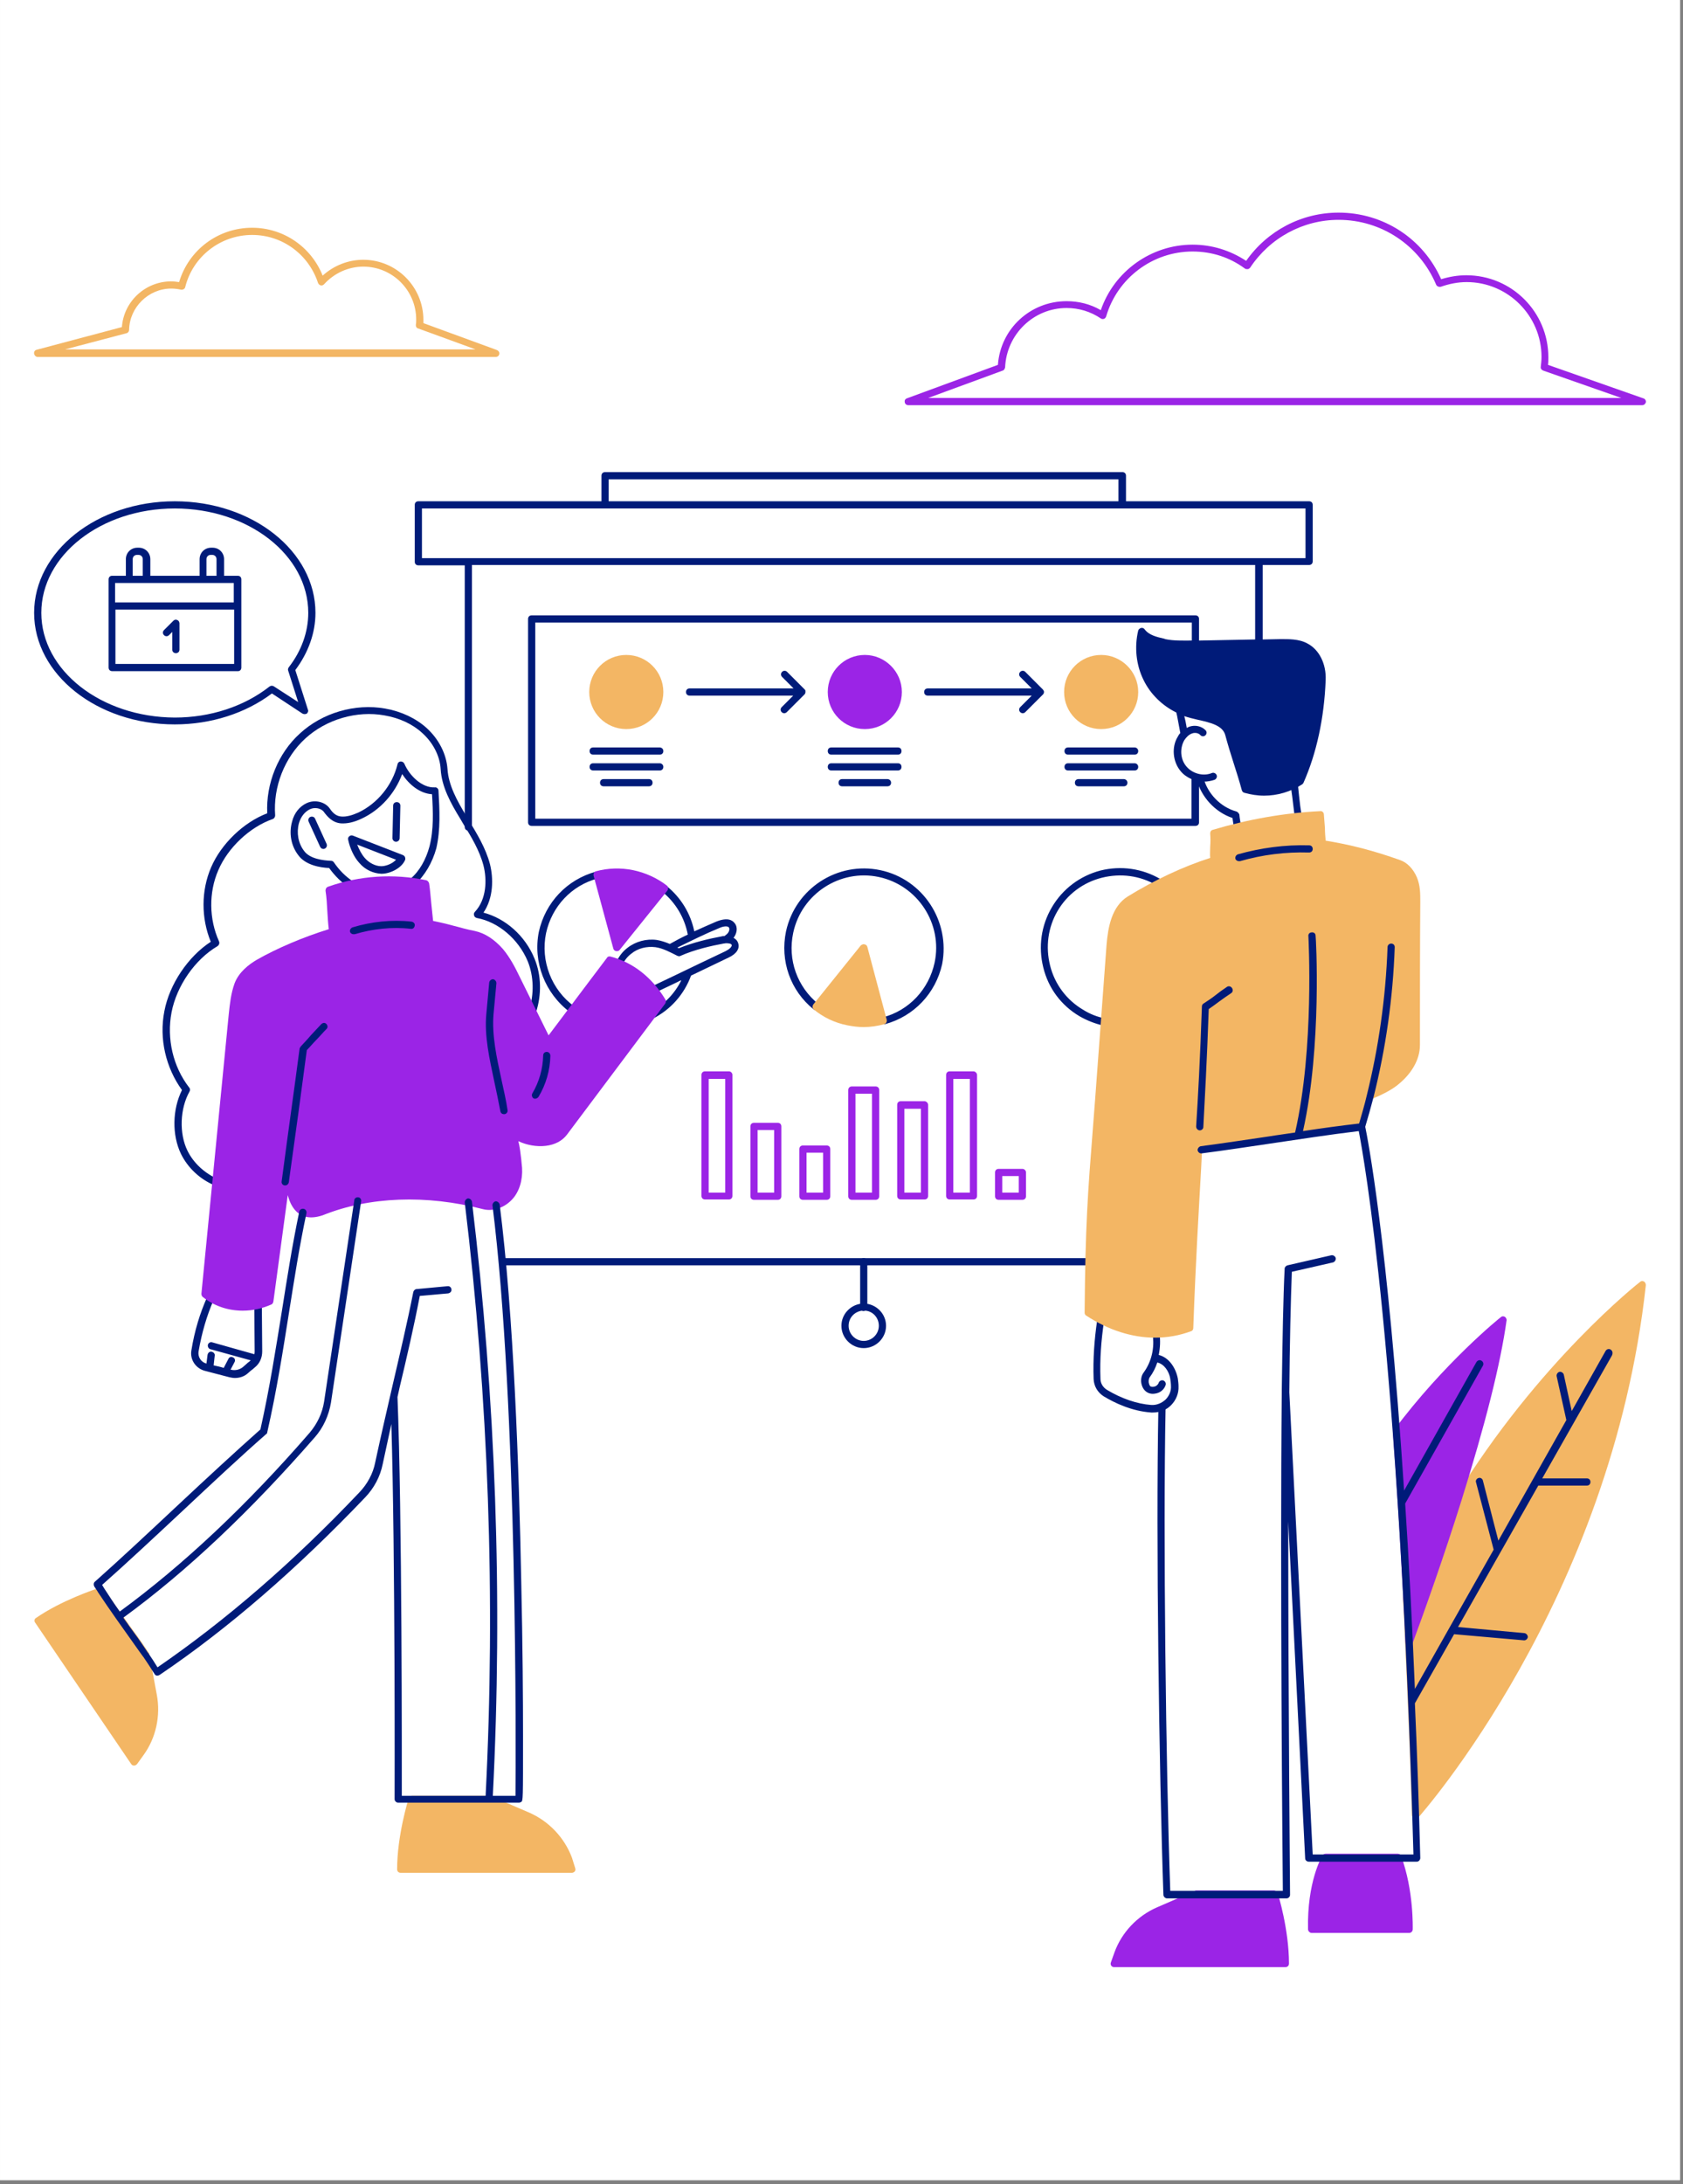 <svg xmlns="http://www.w3.org/2000/svg" xmlns:xlink="http://www.w3.org/1999/xlink" width="555" zoomAndPan="magnify" viewBox="0 0 416.25 540" height="720" preserveAspectRatio="xMidYMid meet" version="1.0"><rect x="0" y="0" width="416.25" height="540" fill="#808080" stroke="none"/><defs><clipPath id="492c6ab13c"><path d="M 0.012 0 L 415.492 0 L 415.492 539 L 0.012 539 Z M 0.012 0 " clip-rule="nonzero"/></clipPath><clipPath id="0340e35863"><path d="M 8.352 52.332 L 407.359 52.332 L 407.359 486.527 L 8.352 486.527 Z M 8.352 52.332 " clip-rule="nonzero"/></clipPath><clipPath id="ca33d741e6"><path d="M 8.352 56 L 407.359 56 L 407.359 464 L 8.352 464 Z M 8.352 56 " clip-rule="nonzero"/></clipPath><clipPath id="66de3e64c2"><path d="M 49 52.332 L 407.359 52.332 L 407.359 486.527 L 49 486.527 Z M 49 52.332 " clip-rule="nonzero"/></clipPath><clipPath id="2798bde503"><path d="M 8.352 116 L 399 116 L 399 470 L 8.352 470 Z M 8.352 116 " clip-rule="nonzero"/></clipPath></defs><g clip-path="url(#492c6ab13c)"><path fill="#ffffff" d="M 0.012 0 L 415.492 0 L 415.492 539 L 0.012 539 Z M 0.012 0 " fill-opacity="1" fill-rule="nonzero"/><path fill="#ffffff" d="M 0.012 0 L 415.492 0 L 415.492 539 L 0.012 539 Z M 0.012 0 " fill-opacity="1" fill-rule="nonzero"/></g><g clip-path="url(#0340e35863)"><path fill="#ffffff" d="M 406.617 316.836 C 406.352 316.66 405.906 316.66 405.637 316.926 C 405.371 317.102 383.125 334.633 363.375 364.797 C 368.18 348.957 371.293 336.055 372.629 326.445 C 372.629 326.09 372.539 325.734 372.184 325.555 C 371.828 325.379 371.469 325.379 371.203 325.645 C 371.027 325.734 358.211 336.145 346.113 351.895 C 342.285 301.711 338.191 280.891 337.66 278.574 C 338.016 277.418 338.371 276.262 338.727 275.016 C 338.816 274.66 338.902 274.305 338.992 273.949 C 339.172 273.238 339.438 272.438 339.617 271.723 C 342.02 270.746 343.887 269.766 345.398 268.609 C 349.137 265.852 351.273 262.113 351.273 258.469 C 351.273 246.633 351.273 234.797 351.359 222.965 C 351.359 221.098 351.359 219.051 350.559 217.094 C 349.672 214.957 348.156 213.355 346.379 212.73 C 339.883 210.418 334.012 208.906 327.961 207.926 C 327.871 206.949 327.781 205.879 327.781 204.812 C 327.691 203.656 327.605 202.5 327.516 201.434 C 327.516 200.898 327.07 200.543 326.625 200.633 C 325.023 200.719 323.422 200.809 321.91 200.988 C 321.73 199.562 321.555 198.23 321.375 196.805 L 321.109 194.668 C 321.465 194.492 321.73 194.312 322.086 194.137 C 322.266 194.047 322.355 193.957 322.441 193.781 C 325.734 186.395 327.605 177.586 327.961 168.332 C 328.137 164.328 326.359 160.77 323.422 159.258 C 321.285 158.098 318.707 158.188 316.57 158.188 L 312.391 158.277 L 312.391 139.68 L 323.867 139.68 C 324.312 139.68 324.758 139.234 324.758 138.793 L 324.758 124.82 C 324.758 124.289 324.312 123.934 323.867 123.934 L 278.578 123.934 L 278.578 117.613 C 278.578 117.168 278.223 116.723 277.688 116.723 L 149.648 116.723 C 149.203 116.723 148.758 117.168 148.758 117.613 L 148.758 123.934 L 103.559 123.934 C 103.023 123.934 102.668 124.289 102.668 124.82 L 102.668 138.879 C 102.668 139.324 103.023 139.77 103.559 139.77 L 115.035 139.77 L 115.035 201.164 C 112.898 197.516 110.941 193.957 110.676 190.043 C 110.406 186.305 108.539 182.656 105.516 179.898 C 102.844 177.496 99.285 175.805 95.281 175.094 C 87.809 173.758 79.711 176.16 74.195 181.234 C 68.766 186.129 65.742 193.691 66.098 200.988 C 60.223 203.211 54.707 208.551 52.215 214.332 C 49.727 220.117 49.727 226.879 52.129 232.754 C 46.523 236.398 41.895 243.25 40.648 249.926 C 39.316 256.598 40.918 263.895 45.008 269.41 C 42.605 274.215 42.52 280.535 44.742 285.16 C 46.344 288.363 49.191 291.121 52.484 292.723 L 49.812 319.773 C 49.812 320.039 49.902 320.395 50.168 320.574 C 50.438 320.75 50.703 320.93 50.969 321.109 C 49.281 324.934 48.125 329.027 47.324 333.652 C 46.965 335.879 48.391 338.012 50.613 338.637 C 52.66 339.172 54.707 339.703 56.754 340.238 C 57.199 340.328 57.645 340.414 58.09 340.414 C 59.246 340.414 60.402 340.059 61.293 339.258 L 62.004 338.637 C 62.359 338.371 62.715 338.102 62.984 337.836 C 64.141 336.855 64.852 335.434 64.852 333.832 L 64.762 323.242 C 65.562 322.977 66.273 322.797 66.988 322.441 C 67.254 322.352 67.434 322.086 67.52 321.73 C 68.676 313.012 69.922 304.113 71.078 295.395 C 71.348 296.371 71.703 297.262 72.148 298.062 C 72.68 298.953 73.305 299.574 73.926 300.02 C 72.238 308.293 70.992 316.215 69.746 323.867 C 68.234 333.207 66.719 342.996 64.406 353.316 C 58.09 358.922 50.883 365.598 43.941 372.094 C 37 378.586 29.793 385.352 23.477 390.867 C 23.121 391.133 23.031 391.668 23.297 392.023 C 23.387 392.199 23.566 392.469 23.656 392.645 C 20.895 393.625 14.223 396.117 8.797 399.766 C 8.617 399.941 8.438 400.121 8.438 400.297 C 8.352 400.566 8.438 400.742 8.617 401.012 L 32.465 436.156 C 32.641 436.422 32.906 436.512 33.176 436.512 C 33.441 436.512 33.707 436.336 33.887 436.156 L 35.488 433.934 C 38.516 429.66 39.758 424.145 38.781 418.984 L 37.715 413.199 C 37.891 413.379 37.98 413.645 38.156 413.91 C 38.336 414.09 38.516 414.27 38.691 414.27 C 38.781 414.27 38.781 414.27 38.871 414.27 C 39.047 414.27 39.227 414.18 39.402 414.09 C 56.488 402.613 73.57 387.754 90.301 370.223 C 92.523 367.91 94.035 365.062 94.66 361.949 C 95.371 358.746 96.082 355.363 96.793 352.07 C 97.773 385.082 97.594 444.164 97.594 444.789 C 97.594 445.055 97.684 445.23 97.863 445.41 C 98.039 445.59 98.219 445.676 98.484 445.676 L 100.711 445.676 C 99.996 448.348 98.219 455.375 98.219 462.137 C 98.219 462.582 98.664 463.027 99.109 463.027 L 141.461 463.027 C 141.727 463.027 141.996 462.852 142.172 462.672 C 142.352 462.406 142.352 462.137 142.262 461.871 L 141.371 459.379 C 139.504 454.398 135.68 450.395 130.875 448.258 L 125.355 445.855 L 128.383 445.855 C 128.559 445.855 128.738 445.766 128.914 445.676 C 129.359 445.32 129.359 445.32 129.359 429.305 C 129.359 420.496 129.273 406.703 128.914 391.043 C 128.473 368.266 127.492 338.012 125.18 312.922 L 212.645 312.922 L 212.645 322.441 C 210.062 322.887 208.016 325.113 208.016 327.871 C 208.016 330.895 210.508 333.387 213.535 333.387 C 216.559 333.387 219.051 330.895 219.051 327.871 C 219.051 325.113 217.004 322.887 214.422 322.441 L 214.422 312.922 L 268.344 312.922 C 268.254 316.391 268.168 320.219 268.168 324.668 C 268.168 324.934 268.344 325.289 268.613 325.379 C 269.414 325.914 270.215 326.355 271.102 326.891 C 270.391 331.52 270.125 336.145 270.301 340.859 C 270.301 342.641 271.281 344.242 272.793 345.133 C 275.461 346.734 279.645 348.781 284.539 349.137 C 284.715 349.137 284.805 349.137 284.984 349.137 C 285.516 349.137 286.051 349.047 286.496 348.957 C 285.875 381.258 286.676 438.469 287.742 468.457 C 287.742 468.898 288.188 469.344 288.633 469.344 L 291.746 469.344 L 286.051 471.66 C 281.156 473.793 277.332 477.887 275.551 482.781 L 274.66 485.273 C 274.574 485.539 274.574 485.895 274.75 486.074 C 274.93 486.34 275.195 486.43 275.461 486.43 L 317.816 486.43 C 318.352 486.43 318.707 485.984 318.707 485.539 C 318.707 478.777 316.926 471.836 316.215 469.078 L 318.082 469.078 C 318.352 469.078 318.527 468.988 318.707 468.812 C 318.883 468.633 318.973 468.457 318.973 468.188 C 318.973 467.477 318.527 419.695 318.527 375.918 L 322.711 459.203 C 322.711 459.648 323.156 460.09 323.602 460.09 L 326.27 460.09 C 325.203 462.582 323.156 468.277 323.422 476.91 C 323.422 477.352 323.867 477.797 324.312 477.797 L 348.426 477.797 C 348.871 477.797 349.316 477.441 349.316 476.91 C 349.316 476.551 349.582 468.098 346.914 460.004 L 350.293 460.004 C 350.559 460.004 350.738 459.914 350.918 459.734 C 351.094 459.559 351.184 459.289 351.184 459.113 C 351.094 455.73 351.004 452.352 350.918 449.059 C 354.566 444.875 398.785 392.824 406.973 317.637 C 407.062 317.371 406.883 317.016 406.617 316.836 Z M 217.359 327.781 C 217.359 329.828 215.668 331.52 213.621 331.52 C 211.578 331.52 209.887 329.828 209.887 327.781 C 209.887 325.914 211.309 324.312 213.18 324.133 C 213.266 324.223 213.445 324.223 213.621 324.223 C 213.801 324.223 213.891 324.133 214.066 324.133 C 215.938 324.312 217.359 325.914 217.359 327.781 Z M 9.328 88.25 L 122.598 88.25 C 123.043 88.25 123.398 87.895 123.488 87.539 C 123.578 87.094 123.309 86.648 122.953 86.562 L 104.715 79.887 C 104.715 79.621 104.715 79.355 104.715 79.086 C 104.715 70.902 98.039 64.227 89.855 64.227 C 86.117 64.227 82.559 65.652 79.801 68.141 C 76.953 61.023 70.102 56.309 62.359 56.309 C 53.996 56.309 46.699 61.734 44.297 69.656 C 43.676 69.566 42.961 69.477 42.34 69.477 C 35.934 69.477 30.594 74.461 30.148 80.777 L 9.062 86.562 C 8.617 86.648 8.352 87.094 8.438 87.539 C 8.527 87.895 8.883 88.25 9.328 88.25 Z M 224.566 100.176 L 406.172 100.176 C 406.617 100.176 406.973 99.906 407.062 99.461 C 407.152 99.02 406.883 98.574 406.438 98.484 L 382.859 90.207 C 382.949 89.586 382.949 88.965 382.949 88.25 C 382.949 77.039 373.871 67.965 362.66 67.965 C 360.527 67.965 358.48 68.32 356.434 68.941 C 351.984 58.977 342.109 52.57 331.074 52.57 C 321.91 52.57 313.457 57.02 308.207 64.496 C 304.293 61.914 299.754 60.488 294.949 60.488 C 284.715 60.488 275.551 67.074 272.258 76.684 C 269.68 75.172 266.742 74.461 263.805 74.461 C 254.82 74.461 247.434 81.312 246.812 90.207 L 224.301 98.484 C 223.855 98.66 223.676 99.02 223.766 99.461 C 223.766 99.906 224.121 100.176 224.566 100.176 Z M 43.23 179.098 C 52.215 179.098 60.758 176.43 67.254 171.445 L 74.816 176.43 C 75.172 176.605 75.527 176.605 75.883 176.43 C 76.152 176.16 76.328 175.805 76.152 175.449 L 73.039 165.664 C 76.242 161.391 78.02 156.496 78.02 151.516 C 78.02 136.301 62.449 123.934 43.23 123.934 C 24.012 123.934 8.438 136.301 8.438 151.516 C 8.438 166.73 24.012 179.098 43.23 179.098 Z M 43.23 179.098 " fill-opacity="1" fill-rule="nonzero"/></g><path fill="#001b79" d="M 152.762 238.98 C 153.207 239.16 153.742 238.98 153.918 238.535 C 154.453 237.469 155.164 236.488 156.145 235.777 C 157.746 234.441 159.969 233.91 162.105 234.176 C 163.973 234.441 165.754 235.422 167.531 236.312 C 167.801 236.398 168.066 236.488 168.332 236.312 C 171.715 234.797 175.984 233.82 178.922 233.285 C 179.098 233.285 179.367 233.195 179.543 233.195 C 180.258 233.195 180.879 233.285 180.969 233.641 C 181.059 234.086 180.344 234.711 179.457 235.156 C 175.184 237.199 171.004 239.16 166.82 241.203 L 161.395 243.785 C 161.035 243.875 160.859 244.23 160.859 244.586 C 160.859 245.121 161.305 245.477 161.75 245.477 C 161.836 245.477 162.016 245.477 162.105 245.387 L 167.531 242.805 C 167.887 242.629 168.156 242.449 168.512 242.363 C 166.82 245.742 164.152 248.5 160.68 250.281 C 160.594 250.371 160.504 250.371 160.414 250.457 C 160.234 250.637 160.148 250.816 160.148 251.082 C 160.148 251.617 160.504 251.973 161.035 251.973 C 161.215 251.973 161.305 251.973 161.395 251.883 C 165.84 249.656 169.223 245.832 170.914 241.203 C 174.027 239.691 177.055 238.27 180.168 236.758 C 182.125 235.867 183.016 234.531 182.57 233.195 C 182.391 232.574 181.945 232.129 181.414 231.863 C 181.414 231.863 181.414 231.863 181.5 231.773 C 182.215 230.793 182.57 229.281 181.68 228.215 C 181.059 227.414 179.812 226.789 177.141 227.859 C 175.273 228.66 173.492 229.461 171.715 230.262 C 170.824 225.902 168.422 221.898 164.863 219.051 C 164.508 218.781 163.883 218.781 163.617 219.227 C 163.352 219.582 163.352 220.207 163.797 220.473 C 167.086 223.141 169.312 226.879 170.113 231.062 C 168.602 231.773 167.086 232.574 165.664 233.375 C 164.598 232.93 163.527 232.574 162.461 232.395 C 159.879 232.039 157.211 232.754 155.164 234.355 C 154.008 235.242 153.117 236.398 152.496 237.734 C 152.141 238.18 152.316 238.715 152.762 238.98 Z M 177.855 229.461 C 178.387 229.191 179.812 228.75 180.258 229.281 C 180.523 229.637 180.344 230.262 180.078 230.617 C 179.898 230.883 179.543 231.152 179.188 231.418 C 179.012 231.418 178.742 231.418 178.477 231.508 C 175.539 232.039 171.359 233.02 167.887 234.441 C 167.801 234.355 167.621 234.355 167.531 234.266 C 171.004 232.574 174.383 230.883 177.855 229.461 Z M 286.586 334.988 C 286.941 333.207 287.031 331.43 286.762 329.648 C 286.676 329.203 286.23 328.848 285.785 328.938 C 285.34 329.027 284.984 329.473 285.074 329.918 C 285.605 333.207 284.805 336.68 282.848 339.348 C 282.227 340.148 282.047 341.395 282.402 342.461 C 282.672 343.352 283.203 343.977 283.914 344.332 C 284.273 344.508 284.715 344.598 285.074 344.598 C 285.516 344.598 286.051 344.508 286.496 344.332 C 287.387 343.977 288.008 343.262 288.277 342.461 C 288.453 342.016 288.188 341.484 287.742 341.305 C 287.297 341.129 286.762 341.395 286.586 341.84 C 286.496 342.195 286.141 342.551 285.785 342.73 C 285.34 342.906 284.984 342.906 284.629 342.816 C 284.449 342.73 284.273 342.461 284.184 342.105 C 284.004 341.574 284.094 340.859 284.359 340.504 C 285.16 339.438 285.785 338.191 286.23 336.855 C 287.918 337.211 289.164 339.082 289.434 340.859 C 289.52 341.484 289.609 342.105 289.609 342.641 C 289.699 343.887 289.164 345.133 288.277 346.02 C 287.297 346.91 286.051 347.445 284.715 347.355 C 281.156 347.09 277.332 345.754 273.773 343.617 C 272.793 342.996 272.172 342.016 272.172 340.859 C 271.992 336.055 272.348 331.34 273.059 326.625 C 273.148 326.18 272.793 325.645 272.348 325.645 C 271.902 325.555 271.371 325.914 271.371 326.355 C 270.656 331.16 270.301 336.055 270.48 340.949 C 270.57 342.73 271.457 344.242 272.973 345.219 C 275.641 346.82 279.824 348.867 284.715 349.223 C 284.895 349.223 284.984 349.223 285.16 349.223 C 286.852 349.223 288.453 348.602 289.609 347.445 C 290.855 346.199 291.566 344.508 291.48 342.73 C 291.48 342.105 291.391 341.484 291.301 340.773 C 290.766 338.102 289.078 335.609 286.586 334.988 Z M 267.012 251.258 C 268.879 252.328 270.926 253.129 272.973 253.574 C 273.059 253.574 273.059 253.574 273.148 253.574 C 273.594 253.574 273.949 253.305 274.039 252.859 C 274.129 252.418 273.859 251.883 273.328 251.793 C 271.457 251.438 269.59 250.727 267.898 249.656 C 263.809 247.254 260.871 243.34 259.715 238.715 C 258.559 234.086 259.18 229.281 261.582 225.188 C 263.984 221.098 267.898 218.16 272.527 217.004 C 277.152 215.848 281.957 216.469 286.051 218.871 C 286.141 218.961 286.23 218.961 286.316 219.051 C 286.762 219.316 287.297 219.227 287.562 218.781 C 287.832 218.336 287.742 217.805 287.297 217.535 C 287.207 217.449 287.117 217.449 287.031 217.359 C 282.492 214.691 277.242 213.977 272.172 215.223 C 267.098 216.559 262.828 219.762 260.16 224.301 C 257.488 228.836 256.777 234.086 258.023 239.16 C 259.27 244.32 262.473 248.59 267.012 251.258 Z M 63.785 321.82 C 63.25 321.82 62.895 322.266 62.895 322.711 L 62.984 334.008 C 62.984 334.277 62.984 334.543 62.895 334.809 L 52.484 331.875 C 52.039 331.695 51.504 332.051 51.414 332.496 C 51.328 332.941 51.594 333.477 52.039 333.566 L 62.004 336.324 C 61.914 336.41 61.914 336.41 61.824 336.5 C 61.469 336.77 61.113 337.035 60.758 337.391 L 60.047 338.012 C 59.246 338.637 58.18 338.902 57.109 338.637 C 57.109 338.637 57.02 338.637 57.02 338.637 L 58 336.77 C 58.266 336.324 58.09 335.789 57.645 335.609 C 57.199 335.344 56.664 335.523 56.488 335.969 L 55.332 338.191 C 54.531 337.926 53.641 337.746 52.84 337.57 L 53.105 335.168 C 53.195 334.723 52.84 334.277 52.305 334.188 C 51.859 334.098 51.414 334.453 51.328 334.988 L 51.059 337.125 C 49.727 336.77 48.926 335.523 49.102 334.188 C 49.902 329.473 51.148 325.289 52.84 321.375 C 53.016 320.93 52.84 320.395 52.395 320.219 C 51.949 320.039 51.414 320.219 51.238 320.664 C 49.457 324.668 48.125 328.938 47.324 333.922 C 46.965 336.145 48.391 338.281 50.613 338.902 C 52.66 339.438 54.707 339.973 56.754 340.504 C 57.199 340.594 57.645 340.684 58.09 340.684 C 59.246 340.684 60.402 340.328 61.293 339.527 L 62.004 338.902 C 62.359 338.637 62.715 338.371 62.984 338.102 C 64.227 337.125 64.852 335.699 64.852 334.098 L 64.762 322.797 C 64.672 322.176 64.227 321.82 63.785 321.82 Z M 130.516 237.645 C 132.031 241.383 132.117 245.742 130.875 249.656 C 130.695 250.102 130.961 250.637 131.406 250.816 C 131.852 250.992 132.387 250.727 132.562 250.281 C 133.988 245.922 133.898 241.117 132.207 237.023 C 129.895 231.328 125 227.059 119.574 225.633 C 122.062 221.984 122.062 217.18 121.176 213.621 C 120.105 209.617 117.973 206.148 115.926 202.766 L 115.301 201.699 C 112.988 197.871 110.941 194.137 110.676 190.133 C 110.406 186.395 108.539 182.746 105.516 179.988 C 102.844 177.586 99.285 175.895 95.281 175.184 C 87.809 173.848 79.711 176.25 74.195 181.324 C 68.766 186.215 65.742 193.781 66.098 201.074 C 60.223 203.301 54.707 208.641 52.215 214.422 C 49.727 220.207 49.727 226.969 52.129 232.84 C 46.523 236.488 41.895 243.34 40.648 250.016 C 39.316 256.777 41.004 263.984 45.008 269.5 C 42.605 274.305 42.52 280.621 44.742 285.25 C 46.434 288.719 49.457 291.566 53.105 293.078 C 53.195 293.168 53.375 293.168 53.461 293.168 C 53.816 293.168 54.176 292.992 54.262 292.633 C 54.441 292.191 54.262 291.656 53.816 291.477 C 50.613 290.055 47.855 287.562 46.344 284.449 C 44.297 280.266 44.477 274.129 46.879 269.855 C 47.055 269.59 47.055 269.145 46.789 268.879 C 42.785 263.715 41.184 256.777 42.43 250.281 C 43.676 243.785 48.211 237.199 53.816 233.91 C 54.176 233.641 54.352 233.195 54.176 232.754 C 51.684 227.234 51.594 220.652 53.996 215.133 C 56.398 209.527 61.824 204.457 67.434 202.5 C 67.789 202.41 68.055 201.965 68.055 201.609 C 67.52 194.582 70.367 187.285 75.527 182.57 C 80.688 177.852 88.254 175.629 95.105 176.875 C 98.754 177.496 102.043 179.008 104.445 181.234 C 107.117 183.637 108.805 186.93 108.984 190.133 C 109.25 194.582 111.477 198.586 113.879 202.5 L 114.5 203.566 C 116.547 206.859 118.594 210.242 119.574 213.977 C 120.461 217.449 120.375 222.34 117.438 225.457 C 117.172 225.723 117.172 226.078 117.258 226.344 C 117.348 226.703 117.617 226.879 117.973 226.969 C 123.223 227.945 128.203 232.129 130.516 237.645 Z M 141.016 250.281 C 141.195 250.371 141.371 250.457 141.551 250.457 C 141.816 250.457 142.086 250.371 142.262 250.102 C 142.527 249.746 142.441 249.125 142.086 248.855 C 136.391 244.766 133.633 237.559 135.055 230.707 C 136.48 224.121 141.371 218.871 147.867 217.18 C 148.312 217.094 148.668 216.559 148.492 216.113 C 148.402 215.668 147.867 215.312 147.422 215.492 C 140.215 217.449 134.879 223.141 133.277 230.352 C 131.762 237.824 134.789 245.652 141.016 250.281 Z M 269.324 311.055 L 124.289 311.055 C 123.754 311.055 123.398 311.41 123.398 311.941 C 123.398 312.477 123.754 312.832 124.289 312.832 L 269.324 312.832 C 269.855 312.832 270.215 312.477 270.215 311.941 C 270.215 311.41 269.855 311.055 269.324 311.055 Z M 305.805 200.633 C 301.891 199.562 298.598 196.184 297.617 192.18 C 297.531 191.734 296.996 191.379 296.551 191.555 C 296.105 191.645 295.75 192.18 295.93 192.621 C 297.086 197.07 300.555 200.809 304.824 202.234 C 304.914 203.035 305.094 203.836 305.18 204.637 C 305.27 205.078 305.625 205.348 306.07 205.348 C 306.16 205.348 306.16 205.348 306.25 205.348 C 306.695 205.258 307.051 204.812 306.961 204.277 C 306.781 203.301 306.605 202.32 306.516 201.344 C 306.34 200.988 306.07 200.719 305.805 200.633 Z M 321.285 196.715 L 321.02 194.137 C 320.93 193.691 320.484 193.336 320.039 193.336 C 319.598 193.422 319.238 193.867 319.238 194.312 L 319.598 196.895 C 319.773 198.586 320.039 200.273 320.219 201.965 C 320.309 202.41 320.664 202.766 321.109 202.766 C 321.109 202.766 321.199 202.766 321.199 202.766 C 321.641 202.676 322 202.234 322 201.789 C 321.641 200.098 321.465 198.406 321.285 196.715 Z M 321.285 196.715 " fill-opacity="1" fill-rule="nonzero"/><g clip-path="url(#ca33d741e6)"><path fill="#f3b664" d="M 9.328 88.25 L 122.598 88.25 C 123.043 88.25 123.398 87.984 123.488 87.539 C 123.578 87.094 123.309 86.738 122.953 86.562 L 104.715 79.887 C 104.715 79.621 104.715 79.355 104.715 79.086 C 104.715 70.902 98.039 64.227 89.855 64.227 C 86.117 64.227 82.559 65.652 79.801 68.141 C 76.953 61.023 70.102 56.309 62.359 56.309 C 53.996 56.309 46.699 61.734 44.297 69.742 C 43.676 69.656 42.961 69.566 42.34 69.566 C 35.934 69.566 30.594 74.547 30.148 80.867 L 9.062 86.473 C 8.617 86.562 8.352 87.004 8.438 87.449 C 8.527 87.895 8.883 88.25 9.328 88.25 Z M 31.305 82.379 C 31.664 82.289 31.93 81.934 31.93 81.578 C 32.02 75.973 36.734 71.344 42.34 71.344 C 43.141 71.344 43.941 71.434 44.742 71.613 C 45.188 71.703 45.723 71.434 45.809 70.988 C 47.68 63.426 54.531 58.086 62.359 58.086 C 69.836 58.086 76.328 62.895 78.645 69.922 C 78.73 70.188 79 70.457 79.266 70.543 C 79.621 70.633 79.887 70.543 80.156 70.277 C 82.648 67.52 86.207 65.918 89.855 65.918 C 97.062 65.918 102.934 71.789 102.934 78.996 C 102.934 79.441 102.934 79.887 102.844 80.332 C 102.844 80.777 103.023 81.133 103.469 81.223 L 117.617 86.383 L 16.09 86.383 Z M 141.461 459.289 C 139.594 454.309 135.766 450.305 130.961 448.168 L 121.441 444.074 C 121.352 443.988 121.176 443.988 121.086 443.988 L 101.957 443.988 C 101.598 443.988 101.242 444.254 101.066 444.609 C 100.977 444.965 98.219 453.773 98.219 462.137 C 98.219 462.672 98.574 463.027 99.109 463.027 L 141.461 463.027 C 141.727 463.027 141.996 462.852 142.172 462.672 C 142.352 462.406 142.352 462.137 142.262 461.871 Z M 36.91 408.93 C 36.91 408.75 36.824 408.66 36.734 408.574 L 36.023 407.504 C 34.777 405.637 33.441 403.77 32.105 401.988 C 29.973 398.965 27.836 395.938 25.789 392.824 C 25.613 392.469 25.168 392.379 24.812 392.469 C 23.297 393 15.203 395.672 8.883 400.031 C 8.707 400.121 8.527 400.387 8.527 400.566 C 8.527 400.742 8.527 401.012 8.707 401.188 L 32.465 436.156 C 32.641 436.422 32.906 436.512 33.176 436.512 C 33.441 436.512 33.707 436.336 33.887 436.156 L 35.488 433.934 C 38.602 429.66 39.758 424.145 38.781 418.984 Z M 351.184 258.379 C 351.184 246.543 351.184 234.711 351.273 222.875 C 351.273 221.008 351.273 218.961 350.473 217.004 C 349.582 214.867 348.07 213.266 346.289 212.645 C 339.793 210.328 333.922 208.816 327.871 207.84 C 327.781 206.859 327.691 205.793 327.691 204.723 C 327.605 203.566 327.516 202.41 327.426 201.344 C 327.426 200.898 326.98 200.453 326.535 200.543 C 317.461 200.988 308.562 202.59 299.934 205.168 C 299.488 205.258 299.309 205.703 299.309 206.059 C 299.398 207.125 299.398 208.195 299.309 209.352 C 299.309 210.242 299.219 211.219 299.309 212.109 C 292.637 214.246 285.605 217.535 278.934 221.629 C 274.93 224.121 274.039 229.281 273.684 233.555 L 271.457 263.629 C 271.016 269.59 270.656 274.57 270.301 278.934 C 269.055 294.77 268.434 302.688 268.254 324.578 C 268.254 324.844 268.434 325.199 268.699 325.289 C 274.129 328.848 280 330.719 285.695 330.719 C 288.719 330.719 291.746 330.184 294.594 329.117 C 294.949 329.027 295.129 328.672 295.129 328.316 C 295.75 311.32 296.461 299.754 297.086 288.629 L 297.262 284.98 C 302.777 284.27 308.473 283.379 313.902 282.578 C 321.375 281.422 329.207 280.266 336.77 279.375 C 337.125 279.375 337.391 279.109 337.48 278.754 C 338.191 276.441 338.906 274.039 339.438 271.637 C 341.84 270.656 343.711 269.68 345.312 268.52 C 349.047 265.676 351.184 262.027 351.184 258.379 Z M 406.617 316.836 C 406.262 316.66 405.906 316.66 405.637 316.926 C 405.371 317.102 380.367 336.77 359.812 370.402 C 355.008 378.32 350.738 386.508 347.09 394.691 C 347 394.781 347 394.961 347 395.137 C 347.18 398.164 347.355 401.188 347.445 404.391 L 347.535 406.172 C 348.156 419.961 348.781 434.289 349.227 448.793 C 349.227 449.148 349.492 449.504 349.758 449.594 C 349.848 449.594 349.938 449.68 350.117 449.68 C 350.383 449.68 350.559 449.594 350.738 449.414 C 351.184 448.879 398.52 395.762 407.062 317.727 C 407.062 317.371 406.883 317.016 406.617 316.836 Z M 406.617 316.836 " fill-opacity="1" fill-rule="nonzero"/></g><path fill="#001b79" d="M 99.641 211.398 L 87.273 206.594 C 87.008 206.504 86.652 206.504 86.383 206.77 C 86.117 206.949 86.027 207.305 86.117 207.66 C 86.562 209.797 87.629 212.02 88.875 213.355 C 90.301 215.047 92.344 215.934 94.305 216.023 C 94.305 216.023 94.305 216.023 94.391 216.023 C 96.438 216.023 99.285 214.691 100.176 212.645 C 100.266 212.465 100.266 212.199 100.176 211.93 C 100.086 211.664 99.82 211.484 99.641 211.398 Z M 94.305 214.156 C 92.879 214.156 91.277 213.355 90.211 212.109 C 89.5 211.309 88.875 210.152 88.34 208.816 L 97.953 212.555 C 97.062 213.531 95.461 214.156 94.305 214.156 Z M 108.449 195.469 C 108.449 195.023 108.004 194.582 107.562 194.668 C 104.359 194.848 101.242 191.734 99.996 188.797 C 99.82 188.441 99.465 188.262 99.109 188.262 C 98.754 188.262 98.395 188.531 98.309 188.977 C 97.062 194.137 93.324 198.672 88.609 200.898 C 87.008 201.609 85.672 201.965 84.426 201.875 C 83.359 201.789 82.469 201.254 81.578 199.918 C 80.422 198.23 77.844 197.605 75.797 198.586 C 74.105 199.387 72.77 200.988 72.238 203.121 C 71.438 205.969 71.969 209.082 73.75 211.398 C 75.527 213.891 79.176 214.512 81.402 214.602 C 82.824 216.559 84.516 218.25 86.383 219.406 C 86.562 219.496 86.738 219.582 86.828 219.582 C 87.098 219.582 87.363 219.406 87.539 219.137 C 87.809 218.695 87.719 218.16 87.273 217.895 C 85.496 216.734 83.895 215.133 82.559 213.176 C 82.379 212.91 82.113 212.82 81.848 212.82 C 79.977 212.73 76.598 212.375 75.172 210.328 C 73.75 208.461 73.305 205.879 73.926 203.566 C 74.371 201.965 75.352 200.719 76.598 200.098 C 77.844 199.473 79.531 199.832 80.156 200.809 C 80.957 201.875 82.203 203.391 84.336 203.566 C 85.852 203.656 87.539 203.301 89.41 202.41 C 94.035 200.273 97.684 196.184 99.465 191.379 C 101.156 193.957 103.824 196.184 106.848 196.359 C 107.117 200.719 107.293 205.078 106.227 209.262 C 105.336 212.555 103.734 215.402 101.512 217.27 C 101.156 217.625 101.066 218.16 101.422 218.516 C 101.777 218.871 102.312 218.961 102.668 218.605 C 105.07 216.469 106.938 213.266 107.918 209.707 C 108.984 205.078 108.719 200.188 108.449 195.469 Z M 76.773 201.965 C 76.328 202.145 76.152 202.676 76.328 203.121 L 79.176 209.352 C 79.355 209.707 79.621 209.883 79.977 209.883 C 80.066 209.883 80.246 209.883 80.332 209.797 C 80.777 209.617 80.957 209.082 80.777 208.641 L 77.93 202.41 C 77.754 201.965 77.219 201.789 76.773 201.965 Z M 97.953 208.105 C 98.395 208.105 98.84 207.75 98.84 207.215 L 99.02 199.207 C 99.02 198.672 98.664 198.316 98.129 198.316 C 97.594 198.316 97.238 198.672 97.238 199.207 L 97.062 207.215 C 97.062 207.66 97.418 208.105 97.953 208.105 Z M 97.953 208.105 " fill-opacity="1" fill-rule="nonzero"/><g clip-path="url(#66de3e64c2)"><path fill="#9b24e6" d="M 406.438 98.484 L 382.859 90.207 C 382.949 89.586 382.949 88.965 382.949 88.34 C 382.949 77.129 373.871 68.055 362.66 68.055 C 360.527 68.055 358.48 68.41 356.434 69.031 C 351.984 58.977 342.109 52.57 331.074 52.57 C 321.91 52.57 313.457 57.02 308.207 64.496 C 304.293 61.914 299.754 60.488 294.949 60.488 C 284.715 60.488 275.551 67.074 272.258 76.684 C 269.68 75.172 266.742 74.461 263.805 74.461 C 254.82 74.461 247.434 81.312 246.812 90.207 L 224.301 98.484 C 223.855 98.66 223.676 99.02 223.766 99.461 C 223.855 99.906 224.211 100.176 224.656 100.176 L 406.172 100.176 C 406.617 100.176 406.973 99.82 407.062 99.461 C 407.152 99.105 406.883 98.574 406.438 98.484 Z M 229.551 98.395 L 247.969 91.633 C 248.324 91.543 248.504 91.188 248.59 90.832 C 248.949 82.645 255.621 76.148 263.809 76.148 C 266.832 76.148 269.77 77.039 272.258 78.73 C 272.527 78.91 272.793 78.91 273.059 78.82 C 273.328 78.73 273.504 78.465 273.594 78.195 C 276.352 68.766 285.074 62.18 294.949 62.18 C 299.664 62.18 304.113 63.605 307.852 66.363 C 308.027 66.539 308.297 66.539 308.562 66.539 C 308.828 66.539 309.008 66.363 309.188 66.184 C 314.078 58.801 322.266 54.352 331.074 54.352 C 341.664 54.352 351.094 60.668 355.188 70.367 C 355.367 70.812 355.898 70.988 356.344 70.902 C 358.391 70.188 360.527 69.742 362.75 69.742 C 372.895 69.742 381.258 78.02 381.258 88.25 C 381.258 89.051 381.168 89.852 381.078 90.652 C 380.992 91.098 381.258 91.453 381.703 91.633 L 401.012 98.395 Z M 315.059 467.387 L 295.93 467.387 C 295.84 467.387 295.66 467.387 295.57 467.477 L 286.141 471.57 C 281.246 473.707 277.422 477.797 275.641 482.691 L 274.75 485.184 C 274.66 485.449 274.66 485.719 274.84 485.984 C 275.02 486.25 275.285 486.34 275.551 486.34 L 317.906 486.34 C 318.438 486.34 318.797 485.984 318.797 485.449 C 318.797 477.086 316.125 468.277 315.949 467.922 C 315.77 467.656 315.414 467.387 315.059 467.387 Z M 345.754 458.312 L 327.871 458.312 C 327.516 458.312 327.25 458.488 327.07 458.758 C 326.891 459.023 323.242 465.34 323.512 476.996 C 323.512 477.441 323.957 477.887 324.402 477.887 L 348.516 477.887 C 348.957 477.887 349.402 477.531 349.402 476.996 C 349.402 476.641 349.672 467.387 346.555 458.934 C 346.469 458.578 346.113 458.312 345.754 458.312 Z M 150.98 236.488 C 150.625 236.398 150.27 236.488 150.094 236.844 C 147.512 240.227 144.934 243.695 142.441 246.988 C 140.215 249.926 137.992 252.949 135.68 255.977 L 128.559 241.562 C 127.402 239.16 126.156 236.758 124.379 234.621 C 122.242 232.219 119.93 230.707 117.438 230.172 C 115.57 229.816 113.699 229.281 112.008 228.836 C 110.406 228.391 108.805 228.035 107.117 227.68 C 106.938 226.258 106.848 224.832 106.672 223.41 C 106.492 221.809 106.402 220.117 106.137 218.426 C 106.047 218.07 105.781 217.715 105.426 217.625 C 97.328 215.934 88.965 216.469 81.133 219.227 C 80.688 219.406 80.512 219.762 80.512 220.207 C 80.777 221.898 80.867 223.586 80.957 225.277 C 81.047 226.703 81.133 228.215 81.312 229.727 C 74.996 231.684 68.5 234.441 63.516 237.289 C 61.559 238.445 59.066 240.316 58 243.164 C 57.109 245.652 56.844 248.234 56.578 250.727 L 49.812 319.863 C 49.812 320.129 49.902 320.484 50.168 320.664 C 52.93 322.887 56.398 324.043 60.047 324.043 C 62.449 324.043 64.852 323.512 67.074 322.531 C 67.344 322.441 67.52 322.176 67.609 321.82 C 68.766 313.098 70.012 304.203 71.168 295.48 C 71.438 296.461 71.793 297.438 72.238 298.152 C 73.84 300.82 76.328 301.621 79.801 300.465 C 91.277 295.836 105.426 295.305 119.484 298.953 C 122.242 299.664 125.445 298.328 127.312 295.75 C 128.828 293.613 129.449 290.676 129.004 287.562 L 128.914 286.582 C 128.738 285.07 128.559 283.559 128.203 282.137 C 130.25 283.113 132.742 283.559 134.965 283.293 C 137.281 283.023 139.059 282.047 140.215 280.535 L 164.508 248.145 C 164.684 247.879 164.773 247.434 164.598 247.168 C 161.305 241.648 156.5 237.914 150.98 236.488 Z M 372.184 325.555 C 371.828 325.379 371.469 325.379 371.203 325.645 C 371.027 325.734 357.145 336.945 344.688 353.672 C 344.598 353.852 344.512 354.031 344.512 354.297 C 345.488 367.02 346.289 380.812 347.09 395.227 C 347.27 398.25 347.445 401.277 347.535 404.48 L 347.625 406.258 C 347.625 406.703 347.98 407.059 348.336 407.059 C 348.426 407.059 348.426 407.059 348.516 407.059 C 348.871 407.059 349.227 406.793 349.316 406.438 C 352.43 397.984 357.055 384.992 361.414 371.113 C 367.289 352.34 371.113 337.301 372.629 326.355 C 372.629 326.09 372.449 325.734 372.184 325.555 Z M 372.184 325.555 " fill-opacity="1" fill-rule="nonzero"/></g><g clip-path="url(#2798bde503)"><path fill="#001b79" d="M 67.254 171.445 L 74.816 176.43 C 75.172 176.605 75.527 176.605 75.883 176.43 C 76.152 176.16 76.328 175.805 76.152 175.449 L 73.039 165.664 C 76.242 161.391 78.02 156.496 78.02 151.516 C 78.02 136.301 62.449 123.934 43.23 123.934 C 24.012 123.934 8.438 136.301 8.438 151.516 C 8.438 166.73 24.012 179.098 43.23 179.098 C 52.215 179.098 60.758 176.34 67.254 171.445 Z M 10.219 151.516 C 10.219 137.277 24.988 125.711 43.23 125.711 C 61.469 125.711 76.242 137.277 76.242 151.516 C 76.242 156.23 74.551 160.945 71.438 164.949 C 71.258 165.219 71.168 165.484 71.258 165.75 L 73.75 173.582 L 67.699 169.668 C 67.344 169.488 66.988 169.488 66.629 169.754 C 60.402 174.648 52.039 177.406 43.23 177.406 C 24.988 177.32 10.219 165.75 10.219 151.516 Z M 122.777 243.074 C 122.777 242.629 122.422 242.184 121.977 242.094 C 121.441 242.094 121.086 242.449 120.996 242.895 L 120.285 250.637 C 119.75 256.152 121.086 261.848 122.242 267.363 C 122.777 269.855 123.309 272.348 123.754 274.75 C 123.844 275.195 124.199 275.461 124.645 275.461 C 124.734 275.461 124.734 275.461 124.824 275.461 C 125.266 275.371 125.625 274.93 125.535 274.484 C 125.18 271.992 124.555 269.41 124.023 266.918 C 122.863 261.582 121.621 255.977 122.062 250.727 Z M 135.234 260.07 C 134.699 260.07 134.344 260.426 134.344 260.957 C 134.254 264.25 133.363 267.453 131.676 270.301 C 131.406 270.746 131.586 271.281 131.941 271.547 C 132.117 271.637 132.207 271.637 132.387 271.637 C 132.652 271.637 133.008 271.457 133.188 271.191 C 135.055 268.078 136.035 264.605 136.121 261.047 C 136.121 260.426 135.68 260.07 135.234 260.07 Z M 87.453 230.973 C 87.539 230.973 87.629 230.973 87.719 230.973 C 92.168 229.637 96.973 229.105 101.598 229.637 C 102.133 229.727 102.488 229.371 102.578 228.836 C 102.668 228.391 102.312 227.945 101.777 227.859 C 96.883 227.324 91.902 227.859 87.184 229.281 C 86.738 229.461 86.473 229.906 86.562 230.352 C 86.652 230.707 87.008 230.973 87.453 230.973 Z M 128.914 390.957 C 128.383 363.371 127.047 324.844 123.578 297.797 C 123.488 297.352 123.043 296.996 122.598 296.996 C 122.152 297.082 121.797 297.527 121.797 297.973 C 128.027 347.445 127.582 434.465 127.492 443.988 L 121.887 443.988 C 124.379 395.137 122.598 345.664 116.727 297.082 C 116.637 296.637 116.191 296.281 115.746 296.281 C 115.301 296.371 114.945 296.816 114.945 297.262 C 120.82 345.844 122.598 395.137 120.105 443.988 L 99.375 443.988 C 99.375 435.891 99.465 374.496 98.309 345.398 C 98.484 344.598 98.664 343.797 98.84 342.996 C 100.621 335.523 102.398 327.871 103.824 320.395 L 110.852 319.773 C 111.297 319.684 111.742 319.328 111.652 318.793 C 111.652 318.348 111.207 317.902 110.676 317.992 L 103.023 318.703 C 102.668 318.703 102.312 319.062 102.223 319.418 C 100.711 327.07 98.84 334.988 97.062 342.641 C 95.637 348.867 94.125 355.363 92.789 361.594 C 92.258 364.352 90.832 366.93 88.875 368.977 C 72.504 386.238 55.688 400.742 38.957 412.223 C 38.246 411.062 37.445 409.82 36.645 408.66 C 36.645 408.66 36.645 408.574 36.555 408.574 L 35.844 407.504 C 34.598 405.637 33.266 403.77 31.93 401.988 C 31.484 401.277 30.949 400.652 30.504 399.941 C 46.254 388.465 62.094 373.426 77.844 355.363 C 79.977 352.961 81.312 349.938 81.848 346.82 L 89.32 296.996 C 89.41 296.551 89.055 296.016 88.609 296.016 C 88.164 295.926 87.629 296.281 87.629 296.727 L 80.156 346.555 C 79.711 349.402 78.465 351.984 76.598 354.207 C 61.023 372.18 45.188 387.039 29.617 398.43 C 28.281 396.562 27.035 394.691 25.789 392.734 L 25.523 392.289 C 25.434 392.113 25.344 392.023 25.258 391.844 C 31.484 386.328 38.426 379.832 45.188 373.516 C 52.215 366.93 59.422 360.168 65.828 354.562 C 66.008 354.473 66.098 354.297 66.098 354.117 C 68.5 343.531 70.012 333.742 71.523 324.223 C 72.77 316.391 74.016 308.293 75.797 299.93 C 75.883 299.484 75.617 298.953 75.082 298.863 C 74.641 298.773 74.105 299.039 74.016 299.574 C 72.238 308.027 70.992 316.125 69.746 323.953 C 68.234 333.297 66.719 343.086 64.406 353.406 C 58.09 359.012 50.883 365.684 43.941 372.18 C 37 378.676 29.793 385.438 23.477 391.043 C 23.121 391.312 23.121 391.844 23.297 392.199 C 23.566 392.559 23.742 392.914 24.012 393.27 L 24.277 393.715 C 25.699 395.848 27.215 398.074 28.727 400.211 C 29.348 401.098 29.973 401.988 30.684 402.969 C 32.02 404.836 33.266 406.617 34.598 408.484 L 35.309 409.461 C 35.309 409.461 35.309 409.551 35.398 409.551 C 36.379 410.977 37.355 412.488 38.246 413.91 C 38.336 414.09 38.602 414.27 38.781 414.27 C 38.871 414.27 38.871 414.27 38.957 414.27 C 39.137 414.27 39.316 414.18 39.492 414.09 C 56.488 402.613 73.57 387.754 90.301 370.223 C 92.523 367.91 94.035 365.062 94.66 361.949 C 95.371 358.656 96.082 355.363 96.793 352.07 C 97.773 385.082 97.594 444.164 97.594 444.789 C 97.594 445.055 97.684 445.23 97.863 445.41 C 98.039 445.59 98.219 445.676 98.484 445.676 L 128.383 445.676 C 128.559 445.676 128.738 445.59 128.914 445.5 C 129.359 445.145 129.359 445.145 129.359 429.129 C 129.359 420.406 129.273 406.617 128.914 390.957 Z M 303.492 243.965 C 302.422 244.676 301.445 245.387 300.555 246.098 C 299.664 246.812 298.688 247.434 297.617 248.145 C 297.352 248.324 297.262 248.59 297.262 248.855 C 296.816 261.938 296.285 271.547 295.84 278.488 C 295.84 279.02 296.195 279.375 296.641 279.465 C 296.641 279.465 296.641 279.465 296.73 279.465 C 297.172 279.465 297.617 279.109 297.617 278.664 C 297.973 271.812 298.508 262.293 298.953 249.48 C 299.844 248.855 300.734 248.234 301.535 247.613 C 302.512 246.898 303.402 246.277 304.469 245.566 C 304.914 245.297 305.004 244.766 304.738 244.32 C 304.469 243.875 303.938 243.695 303.492 243.965 Z M 306.16 211.219 C 305.715 211.398 305.449 211.844 305.539 212.285 C 305.625 212.645 305.98 212.91 306.426 212.91 C 306.516 212.91 306.605 212.91 306.695 212.91 C 312.211 211.309 317.996 210.598 323.777 210.773 C 324.312 210.773 324.668 210.418 324.668 209.883 C 324.668 209.352 324.312 208.996 323.777 208.996 C 317.816 208.816 311.855 209.617 306.16 211.219 Z M 214.512 322.352 L 214.512 311.941 C 214.512 311.41 214.156 311.055 213.621 311.055 C 213.09 311.055 212.734 311.41 212.734 311.941 L 212.734 322.352 C 210.152 322.797 208.105 325.023 208.105 327.781 C 208.105 330.805 210.598 333.297 213.621 333.297 C 216.648 333.297 219.141 330.805 219.141 327.781 C 219.141 325.023 217.094 322.797 214.512 322.352 Z M 213.621 331.52 C 211.578 331.52 209.887 329.828 209.887 327.781 C 209.887 325.824 211.309 324.312 213.18 324.043 C 213.266 324.133 213.445 324.133 213.621 324.133 C 213.801 324.133 213.891 324.043 214.066 324.043 C 215.938 324.223 217.359 325.824 217.359 327.781 C 217.359 329.828 215.668 331.52 213.621 331.52 Z M 295.66 204.191 C 296.195 204.191 296.551 203.836 296.551 203.301 L 296.551 193.156 C 296.996 193.246 297.352 193.246 297.797 193.246 C 298.688 193.246 299.574 193.066 300.375 192.801 C 300.82 192.621 301.09 192.09 300.91 191.645 C 300.734 191.199 300.199 190.934 299.754 191.109 C 297.617 192 294.949 191.289 293.438 189.508 C 291.922 187.73 291.746 185.059 292.902 183.012 C 293.438 182.211 294.059 181.59 294.859 181.324 C 295.57 181.055 296.461 181.234 296.906 181.766 C 297.262 182.125 297.797 182.125 298.152 181.766 C 298.508 181.41 298.508 180.879 298.152 180.523 C 297.172 179.543 295.66 179.188 294.238 179.633 C 293.969 179.723 293.793 179.809 293.523 179.988 C 293.348 179.008 293.168 178.031 292.902 177.051 C 293.969 177.406 295.039 177.676 296.195 177.941 C 299.398 178.652 302.422 179.363 303.047 181.766 C 303.668 184.082 304.379 186.395 305.094 188.617 C 305.805 190.844 306.516 193.066 307.141 195.383 C 307.227 195.648 307.406 195.914 307.762 196.004 C 309.363 196.449 310.965 196.715 312.656 196.715 C 315.949 196.715 319.238 195.738 322 193.957 C 322.176 193.867 322.266 193.691 322.355 193.602 C 325.648 186.215 327.516 177.406 327.871 168.152 C 328.051 164.148 326.27 160.59 323.332 159.078 C 321.199 157.922 318.617 158.012 316.48 158.012 L 312.301 158.098 L 312.301 139.68 L 323.777 139.68 C 324.312 139.68 324.668 139.324 324.668 138.793 L 324.668 124.82 C 324.668 124.289 324.312 123.934 323.777 123.934 L 278.488 123.934 L 278.488 117.613 C 278.488 117.082 278.133 116.723 277.598 116.723 L 149.648 116.723 C 149.113 116.723 148.758 117.082 148.758 117.613 L 148.758 123.934 L 103.469 123.934 C 102.934 123.934 102.578 124.289 102.578 124.82 L 102.578 138.879 C 102.578 139.414 102.934 139.77 103.469 139.77 L 114.945 139.77 L 114.945 204.457 C 114.945 204.992 115.301 205.348 115.836 205.348 C 116.371 205.348 116.727 204.992 116.727 204.457 L 116.727 139.68 L 310.43 139.68 L 310.43 158.098 L 296.551 158.367 L 296.551 153.027 C 296.551 152.492 296.195 152.137 295.66 152.137 L 131.496 152.137 C 130.961 152.137 130.605 152.492 130.605 153.027 L 130.605 203.301 C 130.605 203.836 130.961 204.191 131.496 204.191 Z M 150.539 118.504 L 276.621 118.504 L 276.621 123.934 L 150.539 123.934 Z M 104.445 125.711 L 322.887 125.711 L 322.887 137.992 L 104.359 137.992 L 104.359 125.711 Z M 132.387 153.918 L 294.77 153.918 L 294.77 158.367 L 294.594 158.367 C 292.457 158.367 290.32 158.457 288.188 158.012 L 288.008 157.922 C 286.051 157.477 284.184 157.031 283.113 155.609 C 282.938 155.34 282.582 155.164 282.227 155.254 C 281.871 155.34 281.602 155.609 281.512 155.875 C 280.535 159.969 280.98 164.418 282.848 168.152 C 284.539 171.625 287.477 174.473 290.945 176.16 C 290.945 176.16 290.945 176.16 290.945 176.25 L 291.121 176.961 C 291.391 178.387 291.656 179.809 291.922 181.234 C 291.656 181.5 291.48 181.766 291.301 182.125 C 289.699 184.703 290.055 188.352 292.012 190.664 C 292.723 191.555 293.703 192.18 294.684 192.621 L 294.684 202.41 L 132.387 202.41 Z M 199.207 170.734 C 199.121 170.645 199.121 170.555 199.031 170.469 L 194.672 166.105 C 194.316 165.75 193.781 165.75 193.426 166.105 C 193.07 166.465 193.07 166.996 193.426 167.352 L 196.273 170.199 L 170.559 170.199 C 170.023 170.199 169.668 170.555 169.668 171.09 C 169.668 171.625 170.023 171.98 170.559 171.98 L 196.184 171.98 L 193.336 174.828 C 192.98 175.184 192.98 175.719 193.336 176.074 C 193.516 176.25 193.781 176.34 193.957 176.34 C 194.137 176.34 194.402 176.25 194.582 176.074 L 198.941 171.715 C 199.031 171.625 199.121 171.535 199.121 171.445 C 199.207 171.355 199.207 171.18 199.207 171.09 C 199.207 171 199.207 170.824 199.207 170.734 Z M 258.113 170.734 C 258.023 170.645 258.023 170.555 257.934 170.469 L 253.574 166.105 C 253.219 165.75 252.684 165.75 252.328 166.105 C 251.973 166.465 251.973 166.996 252.328 167.352 L 255.176 170.199 L 229.461 170.199 C 228.926 170.199 228.57 170.555 228.57 171.09 C 228.57 171.625 228.926 171.98 229.461 171.98 L 255.176 171.98 L 252.328 174.828 C 251.973 175.184 251.973 175.719 252.328 176.074 C 252.508 176.25 252.773 176.34 252.953 176.34 C 253.129 176.34 253.395 176.25 253.574 176.074 L 257.934 171.715 C 258.023 171.625 258.113 171.535 258.113 171.445 C 258.199 171.355 258.199 171.18 258.199 171.09 C 258.199 171 258.199 170.824 258.113 170.734 Z M 163.172 184.793 L 146.711 184.793 C 146.176 184.793 145.82 185.148 145.82 185.684 C 145.82 186.215 146.176 186.574 146.711 186.574 L 163.172 186.574 C 163.707 186.574 164.062 186.215 164.062 185.684 C 164.062 185.148 163.617 184.793 163.172 184.793 Z M 163.172 188.707 L 146.711 188.707 C 146.176 188.707 145.82 189.062 145.82 189.598 C 145.82 190.133 146.176 190.488 146.711 190.488 L 163.172 190.488 C 163.707 190.488 164.062 190.133 164.062 189.598 C 164.062 189.062 163.617 188.707 163.172 188.707 Z M 160.504 192.621 L 149.293 192.621 C 148.758 192.621 148.402 192.98 148.402 193.512 C 148.402 194.047 148.758 194.402 149.293 194.402 L 160.504 194.402 C 161.035 194.402 161.395 194.047 161.395 193.512 C 161.395 192.98 161.035 192.621 160.504 192.621 Z M 222.074 184.793 L 205.613 184.793 C 205.082 184.793 204.727 185.148 204.727 185.684 C 204.727 186.215 205.082 186.574 205.613 186.574 L 222.074 186.574 C 222.609 186.574 222.965 186.215 222.965 185.684 C 222.965 185.148 222.609 184.793 222.074 184.793 Z M 222.074 188.707 L 205.613 188.707 C 205.082 188.707 204.727 189.062 204.727 189.598 C 204.727 190.133 205.082 190.488 205.613 190.488 L 222.074 190.488 C 222.609 190.488 222.965 190.133 222.965 189.598 C 222.965 189.062 222.609 188.707 222.074 188.707 Z M 219.496 192.621 L 208.285 192.621 C 207.75 192.621 207.395 192.98 207.395 193.512 C 207.395 194.047 207.75 194.402 208.285 194.402 L 219.496 194.402 C 220.031 194.402 220.387 194.047 220.387 193.512 C 220.387 192.98 219.941 192.621 219.496 192.621 Z M 280.625 184.793 L 264.164 184.793 C 263.629 184.793 263.273 185.148 263.273 185.684 C 263.273 186.215 263.629 186.574 264.164 186.574 L 280.625 186.574 C 281.156 186.574 281.512 186.215 281.512 185.684 C 281.512 185.148 281.07 184.793 280.625 184.793 Z M 280.625 188.707 L 264.164 188.707 C 263.629 188.707 263.273 189.062 263.273 189.598 C 263.273 190.133 263.629 190.488 264.164 190.488 L 280.625 190.488 C 281.156 190.488 281.512 190.133 281.512 189.598 C 281.512 189.062 281.07 188.707 280.625 188.707 Z M 277.953 192.621 L 266.742 192.621 C 266.211 192.621 265.852 192.98 265.852 193.512 C 265.852 194.047 266.211 194.402 266.742 194.402 L 277.953 194.402 C 278.488 194.402 278.844 194.047 278.844 193.512 C 278.844 192.98 278.398 192.621 277.953 192.621 Z M 217.715 215.133 C 207.129 212.91 196.719 219.672 194.402 230.262 C 192.891 237.559 195.473 244.941 201.254 249.57 C 201.609 249.836 202.234 249.836 202.5 249.48 C 202.766 249.125 202.766 248.5 202.41 248.234 C 197.16 243.965 194.758 237.289 196.184 230.617 C 198.23 221.008 207.75 214.777 217.359 216.824 C 226.969 218.871 233.199 228.391 231.152 238 C 229.727 244.586 224.836 249.836 218.34 251.527 C 217.895 251.617 217.625 252.148 217.715 252.594 C 217.805 252.949 218.16 253.219 218.605 253.219 C 218.695 253.219 218.785 253.219 218.871 253.219 C 226.078 251.258 231.418 245.566 233.02 238.359 C 235.066 227.77 228.305 217.359 217.715 215.133 Z M 74.371 258.734 C 74.281 258.91 74.195 259 74.105 259.18 C 72.77 269.41 71.258 279.91 69.922 290.145 L 69.656 292.102 C 69.566 292.547 69.922 293.078 70.457 293.078 C 70.457 293.078 70.547 293.078 70.547 293.078 C 70.992 293.078 71.348 292.723 71.438 292.277 L 71.703 290.32 C 73.125 280.176 74.551 269.766 75.883 259.625 C 76.684 258.824 77.398 257.934 78.199 257.133 C 79.086 256.242 79.887 255.262 80.777 254.375 C 81.133 254.02 81.047 253.484 80.688 253.129 C 80.332 252.773 79.801 252.859 79.445 253.219 C 78.645 254.105 77.754 254.996 76.863 255.977 C 76.062 256.953 75.172 257.844 74.371 258.734 Z M 398.34 333.652 C 397.898 333.387 397.363 333.562 397.098 334.008 L 388.73 348.867 L 386.773 339.883 C 386.688 339.438 386.152 339.082 385.707 339.172 C 385.262 339.258 384.906 339.793 384.996 340.238 L 387.398 351.094 L 370.582 380.902 L 366.754 366.043 C 366.664 365.598 366.133 365.242 365.688 365.418 C 365.242 365.508 364.887 366.043 365.062 366.488 L 369.422 383.125 L 358.48 402.434 L 349.938 417.559 C 349.227 400.477 348.426 385.262 347.535 371.734 L 366.754 337.656 C 367.02 337.211 366.844 336.68 366.398 336.41 C 365.953 336.145 365.418 336.324 365.152 336.77 L 347.27 368.531 C 343.176 306.25 338.191 281.156 337.66 278.574 C 338.371 276.172 339.082 273.684 339.703 271.281 C 342.73 259.27 344.512 246.812 344.953 234.176 C 344.953 233.641 344.598 233.285 344.066 233.285 C 343.621 233.285 343.176 233.641 343.176 234.176 C 342.73 246.723 340.949 259.09 338.016 270.922 C 337.48 273.238 336.77 275.551 336.145 277.773 C 331.52 278.309 326.891 278.934 322.266 279.645 C 326.98 258.645 325.469 231.594 325.379 231.328 C 325.379 230.793 324.934 230.438 324.402 230.527 C 323.867 230.527 323.512 230.973 323.602 231.508 C 323.602 231.773 325.113 259.18 320.309 280 C 318.082 280.355 315.859 280.621 313.723 280.977 C 308.207 281.777 302.512 282.668 296.996 283.379 C 296.551 283.469 296.195 283.914 296.195 284.359 C 296.285 284.805 296.641 285.16 297.086 285.16 C 297.086 285.16 297.172 285.16 297.172 285.16 C 302.777 284.449 308.473 283.559 313.992 282.758 C 321.199 281.691 328.672 280.535 336.059 279.645 C 337.301 286.141 346.023 334.008 349.582 458.488 L 324.668 458.488 L 318.883 344.242 C 318.973 332.051 319.238 321.551 319.508 314.434 L 329.652 312.121 C 330.094 312.031 330.453 311.496 330.363 311.055 C 330.273 310.609 329.738 310.254 329.293 310.34 L 318.438 312.832 C 318.082 312.922 317.727 313.277 317.727 313.633 C 317.371 320.664 317.195 331.25 317.016 343.617 C 317.016 343.707 317.016 343.797 317.016 343.797 L 317.016 344.242 C 316.57 389.621 317.195 458.758 317.281 467.477 L 289.434 467.477 C 288.363 437.047 287.652 380.012 288.277 348.156 C 288.277 347.621 287.918 347.266 287.387 347.266 C 286.852 347.266 286.496 347.621 286.496 348.156 C 285.875 380.367 286.676 438.203 287.742 468.457 C 287.742 468.898 288.188 469.344 288.633 469.344 L 318.172 469.344 C 318.438 469.344 318.617 469.258 318.797 469.078 C 318.973 468.898 319.062 468.723 319.062 468.457 C 319.062 467.656 318.617 419.961 318.617 376.184 L 322.801 459.469 C 322.801 459.914 323.242 460.27 323.688 460.27 L 350.383 460.27 C 350.648 460.27 350.828 460.18 351.004 460.004 C 351.184 459.824 351.273 459.559 351.273 459.379 C 350.918 445.676 350.473 432.953 349.938 421.117 L 359.637 404.035 L 376.898 405.547 C 376.898 405.547 376.988 405.547 376.988 405.547 C 377.434 405.547 377.789 405.191 377.875 404.746 C 377.875 404.301 377.52 403.855 377.074 403.77 L 360.613 402.254 L 380.457 367.289 L 392.469 367.289 C 393.004 367.289 393.359 366.93 393.359 366.398 C 393.359 365.863 393.004 365.508 392.469 365.508 L 381.438 365.508 L 398.699 335.078 C 398.965 334.453 398.785 333.922 398.34 333.652 Z M 59.691 165.039 L 59.691 143.238 C 59.691 142.707 59.336 142.352 58.801 142.352 L 55.418 142.352 L 55.418 138.258 C 55.418 136.656 54.176 135.41 52.574 135.41 L 52.215 135.41 C 50.613 135.41 49.367 136.656 49.367 138.258 L 49.367 142.352 L 37.18 142.352 L 37.18 138.258 C 37.18 136.656 35.934 135.41 34.332 135.41 L 33.977 135.41 C 32.375 135.41 31.129 136.656 31.129 138.258 L 31.129 142.352 L 27.746 142.352 C 27.215 142.352 26.859 142.707 26.859 143.238 L 26.859 165.039 C 26.859 165.574 27.215 165.93 27.746 165.93 L 58.891 165.93 C 59.336 165.93 59.691 165.574 59.691 165.039 Z M 51.059 138.258 C 51.059 137.633 51.504 137.188 52.129 137.188 L 52.484 137.188 C 53.105 137.188 53.551 137.633 53.551 138.258 L 53.551 142.352 L 51.059 142.352 Z M 32.82 138.258 C 32.82 137.633 33.266 137.188 33.887 137.188 L 34.242 137.188 C 34.867 137.188 35.309 137.633 35.309 138.258 L 35.309 142.352 L 32.82 142.352 Z M 31.93 144.129 L 57.82 144.129 L 57.82 148.934 L 28.461 148.934 L 28.461 144.129 Z M 28.547 164.148 L 28.547 150.715 L 57.91 150.715 L 57.91 164.148 Z M 43.852 153.293 C 43.496 153.117 43.141 153.207 42.875 153.473 L 40.559 155.785 C 40.203 156.141 40.203 156.676 40.559 157.031 C 40.918 157.387 41.449 157.387 41.805 157.031 L 42.605 156.23 L 42.605 160.59 C 42.605 161.125 42.961 161.48 43.496 161.48 C 44.031 161.48 44.387 161.125 44.387 160.59 L 44.387 154.094 C 44.387 153.738 44.121 153.383 43.852 153.293 Z M 43.852 153.293 " fill-opacity="1" fill-rule="nonzero"/></g><path fill="#f3b664" d="M 164.062 171.09 C 164.062 176.16 159.969 180.254 154.898 180.254 C 149.824 180.254 145.734 176.16 145.734 171.09 C 145.734 166.02 149.824 161.926 154.898 161.926 C 159.969 161.926 164.062 166.02 164.062 171.09 Z M 272.348 161.926 C 267.277 161.926 263.184 166.02 263.184 171.09 C 263.184 176.16 267.277 180.254 272.348 180.254 C 277.422 180.254 281.512 176.16 281.512 171.09 C 281.512 166.02 277.332 161.926 272.348 161.926 Z M 214.512 234.086 C 214.422 233.73 214.156 233.555 213.801 233.465 C 213.445 233.375 213.18 233.555 212.91 233.73 L 201.164 248.324 C 200.898 248.68 200.898 249.301 201.254 249.57 C 203.656 251.527 206.414 252.859 209.531 253.484 C 210.863 253.75 212.199 253.93 213.621 253.93 C 215.312 253.93 217.094 253.66 218.695 253.219 C 219.141 253.129 219.406 252.594 219.316 252.148 Z M 214.512 234.086 " fill-opacity="1" fill-rule="nonzero"/><path fill="#9b24e6" d="M 240.762 264.875 L 234.891 264.875 C 234.355 264.875 234 265.23 234 265.762 L 234 295.66 C 234 296.195 234.355 296.551 234.891 296.551 L 240.762 296.551 C 241.297 296.551 241.652 296.195 241.652 295.66 L 241.652 265.762 C 241.652 265.316 241.207 264.875 240.762 264.875 Z M 239.871 294.859 L 235.777 294.859 L 235.777 266.742 L 239.871 266.742 Z M 213.891 161.926 C 208.816 161.926 204.727 166.02 204.727 171.09 C 204.727 176.16 208.816 180.254 213.891 180.254 C 218.961 180.254 223.055 176.16 223.055 171.09 C 223.055 166.02 218.871 161.926 213.891 161.926 Z M 156.586 215.133 C 153.562 214.512 150.359 214.602 147.422 215.402 C 146.977 215.492 146.711 216.023 146.801 216.469 L 151.695 234.531 C 151.781 234.887 152.051 235.066 152.406 235.156 C 152.496 235.156 152.496 235.156 152.582 235.156 C 152.852 235.156 153.117 235.066 153.297 234.797 L 165.039 220.207 C 165.309 219.852 165.309 219.227 164.953 218.961 C 162.551 217.094 159.613 215.758 156.586 215.133 Z M 180.258 264.875 L 174.383 264.875 C 173.852 264.875 173.492 265.23 173.492 265.762 L 173.492 295.66 C 173.492 296.195 173.852 296.551 174.383 296.551 L 180.258 296.551 C 180.789 296.551 181.145 296.195 181.145 295.66 L 181.145 265.762 C 181.145 265.316 180.789 264.875 180.258 264.875 Z M 179.367 294.859 L 175.273 294.859 L 175.273 266.742 L 179.367 266.742 Z M 192.355 277.598 L 186.484 277.598 C 185.949 277.598 185.594 277.953 185.594 278.488 L 185.594 295.75 C 185.594 296.281 185.949 296.637 186.484 296.637 L 192.355 296.637 C 192.891 296.637 193.246 296.281 193.246 295.75 L 193.246 278.488 C 193.246 277.953 192.891 277.598 192.355 277.598 Z M 191.469 294.859 L 187.375 294.859 L 187.375 279.375 L 191.469 279.375 Z M 204.457 283.203 L 198.586 283.203 C 198.051 283.203 197.695 283.559 197.695 284.094 L 197.695 295.75 C 197.695 296.281 198.051 296.637 198.586 296.637 L 204.457 296.637 C 204.992 296.637 205.348 296.281 205.348 295.75 L 205.348 284.094 C 205.348 283.559 204.992 283.203 204.457 283.203 Z M 203.57 294.859 L 199.477 294.859 L 199.477 284.98 L 203.57 284.98 Z M 216.559 268.609 L 210.688 268.609 C 210.152 268.609 209.797 268.965 209.797 269.5 L 209.797 295.75 C 209.797 296.281 210.152 296.637 210.688 296.637 L 216.559 296.637 C 217.094 296.637 217.449 296.281 217.449 295.75 L 217.449 269.5 C 217.449 268.965 217.094 268.609 216.559 268.609 Z M 215.668 294.859 L 211.578 294.859 L 211.578 270.391 L 215.668 270.391 Z M 228.66 272.258 L 222.789 272.258 C 222.254 272.258 221.898 272.613 221.898 273.148 L 221.898 295.66 C 221.898 296.195 222.254 296.551 222.789 296.551 L 228.66 296.551 C 229.195 296.551 229.551 296.195 229.551 295.66 L 229.551 273.148 C 229.551 272.703 229.105 272.258 228.66 272.258 Z M 227.77 294.859 L 223.676 294.859 L 223.676 274.125 L 227.77 274.125 Z M 252.863 288.988 L 246.988 288.988 C 246.457 288.988 246.102 289.344 246.102 289.875 L 246.102 295.75 C 246.102 296.281 246.457 296.637 246.988 296.637 L 252.863 296.637 C 253.395 296.637 253.754 296.281 253.754 295.75 L 253.754 289.875 C 253.754 289.344 253.309 288.988 252.863 288.988 Z M 251.973 294.859 L 247.879 294.859 L 247.879 290.766 L 251.973 290.766 Z M 251.973 294.859 " fill-opacity="1" fill-rule="nonzero"/></svg>